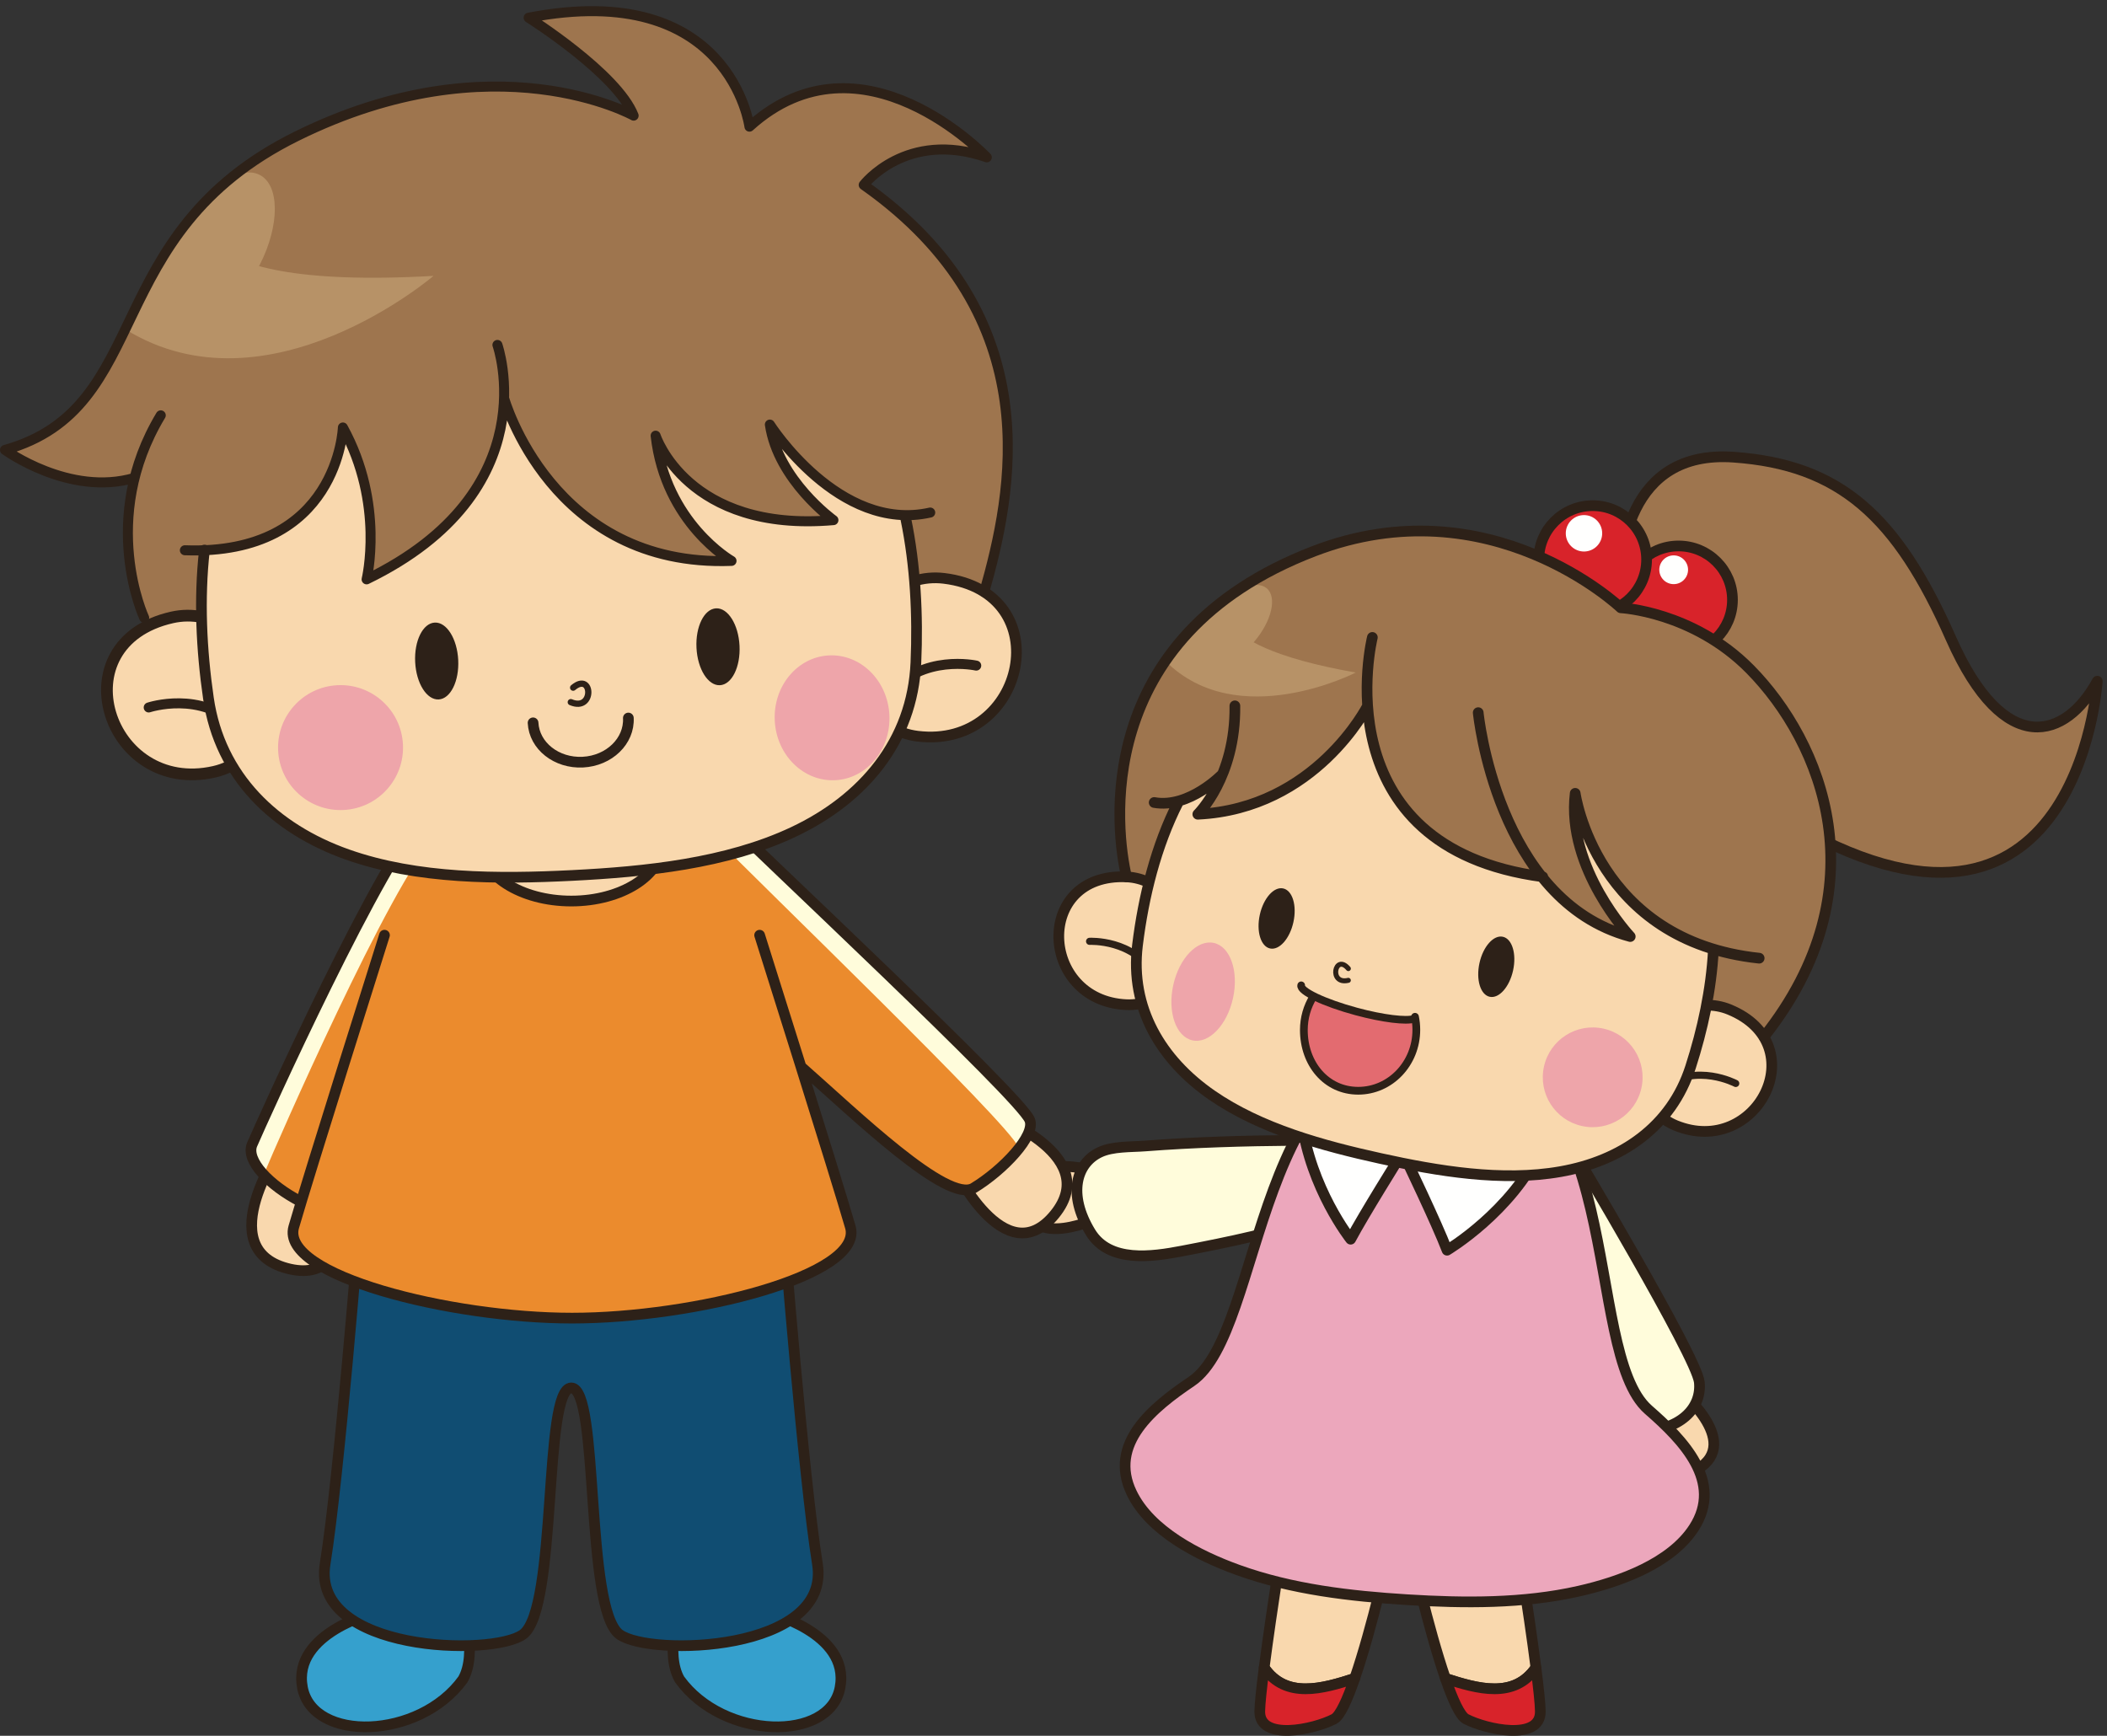 <?xml version="1.0" encoding="UTF-8"?>
<!DOCTYPE svg PUBLIC "-//W3C//DTD SVG 1.1//EN" "http://www.w3.org/Graphics/SVG/1.1/DTD/svg11.dtd">
<svg version="1.1" xmlns="http://www.w3.org/2000/svg" xmlns:xlink="http://www.w3.org/1999/xlink" x="0" y="0" width="335" height="276" viewBox="0, 0, 335, 276">
  <rect x="0" y="0" width="335" height="276" fill="#333333" stroke="none"/>
  <g id="Layer_1">
    <path d="M204.406,242.125 C204.406,242.125 202.169,256.055 200.996,265.172 C204.453,270.2 210.281,268.54 215.39,266.881 C218.156,258.86 220.949,246.309 220.949,246.309 L204.406,242.125" fill="#F9D8AE"/>
    <path d="M204.406,242.125 C204.406,242.125 202.169,256.055 200.996,265.172 C204.453,270.2 210.281,268.54 215.39,266.881 C218.156,258.86 220.949,246.309 220.949,246.309 L204.406,242.125 z" fill-opacity="0" stroke="#2D2118" stroke-width="1.701" stroke-linecap="round" stroke-linejoin="round"/>
    <g>
      <path d="M200.996,265.172 C200.589,268.323 200.312,270.901 200.296,272.127 C200.238,276.899 208.941,274.997 212.125,273.332 C213.066,272.838 214.226,270.258 215.39,266.881 C210.281,268.54 204.453,270.2 200.996,265.172" fill="#D8232A"/>
      <path d="M200.996,265.172 C200.589,268.323 200.312,270.901 200.296,272.127 C200.238,276.899 208.941,274.997 212.125,273.332 C213.066,272.838 214.226,270.258 215.39,266.881 C210.281,268.54 204.453,270.2 200.996,265.172 z" fill-opacity="0" stroke="#2D2118" stroke-width="1.701" stroke-linecap="round" stroke-linejoin="round"/>
    </g>
    <path d="M240.794,242.125 C240.794,242.125 243.031,256.055 244.203,265.172 C240.746,270.2 234.919,268.54 229.81,266.881 C227.042,258.86 224.25,246.309 224.25,246.309 L240.794,242.125" fill="#F9D8AE"/>
    <path d="M240.794,242.125 C240.794,242.125 243.031,256.055 244.203,265.172 C240.746,270.2 234.919,268.54 229.81,266.881 C227.042,258.86 224.25,246.309 224.25,246.309 L240.794,242.125 z" fill-opacity="0" stroke="#2D2118" stroke-width="1.701" stroke-linecap="round" stroke-linejoin="round"/>
    <g>
      <path d="M244.203,265.172 C244.609,268.323 244.888,270.901 244.902,272.127 C244.96,276.899 236.257,274.997 233.074,273.332 C232.132,272.838 230.972,270.258 229.81,266.881 C234.919,268.54 240.746,270.2 244.203,265.172" fill="#D8232A"/>
      <path d="M244.203,265.172 C244.609,268.323 244.888,270.901 244.902,272.127 C244.96,276.899 236.257,274.997 233.074,273.332 C232.132,272.838 230.972,270.258 229.81,266.881 C234.919,268.54 240.746,270.2 244.203,265.172 z" fill-opacity="0" stroke="#2D2118" stroke-width="1.701" stroke-linecap="round" stroke-linejoin="round"/>
    </g>
    <path d="M266.685,220.741 C266.685,220.741 277.23,229.198 269.898,233.629 C262.57,238.055 261.322,224.963 261.322,224.963 L266.685,220.741" fill="#F9D8AE"/>
    <path d="M266.685,220.741 C266.685,220.741 277.23,229.198 269.898,233.629 C262.57,238.055 261.322,224.963 261.322,224.963 L266.685,220.741 z" fill-opacity="0" stroke="#2D2118" stroke-width="1.701" stroke-linecap="round" stroke-linejoin="round"/>
    <path d="M249.994,182.686 C250.005,182.706 269.763,215.709 270.183,219.778 C270.603,223.848 267.214,227.647 260.087,227.647 C255.136,227.647 253.023,221.67 251.875,217.797 C249.273,209.024 246.402,200.2 245.511,191.045 C245.332,189.219 245.117,186.954 246.109,185.299 C246.363,184.877 249.576,181.989 249.994,182.686" fill="#FFFCDB"/>
    <path d="M249.994,182.686 C250.005,182.706 269.763,215.709 270.183,219.778 C270.603,223.848 267.214,227.647 260.087,227.647 C255.136,227.647 253.023,221.67 251.875,217.797 C249.273,209.024 246.402,200.2 245.511,191.045 C245.332,189.219 245.117,186.954 246.109,185.299 C246.363,184.877 249.576,181.989 249.994,182.686 z" fill-opacity="0" stroke="#2D2118" stroke-width="1.701" stroke-linecap="round" stroke-linejoin="round"/>
    <path d="M175.843,186.711 C175.843,186.711 163.132,182.108 163.165,190.676 C163.2,199.235 175.029,193.489 175.029,193.489 L175.843,186.711" fill="#F9D8AE"/>
    <path d="M175.843,186.711 C175.843,186.711 163.132,182.108 163.165,190.676 C163.2,199.235 175.029,193.489 175.029,193.489 L175.843,186.711 z" fill-opacity="0" stroke="#2D2118" stroke-width="1.701" stroke-linecap="round" stroke-linejoin="round"/>
    <path d="M217.007,181.161 C216.457,180.684 215.339,181.327 214.675,181.282 C211.695,181.082 208.707,181.307 205.724,181.329 C197.824,181.393 189.861,181.622 181.98,182.227 C179.792,182.393 176.88,182.254 174.843,183.227 C171.15,184.983 169.671,189.854 173.38,195.942 C176.378,200.852 183.187,199.836 187.939,198.926 C195.417,197.497 202.988,195.932 210.201,193.45 C213.763,192.227 215.433,191.786 216.3,188.106 C216.583,186.915 218.23,182.258 217.007,181.161" fill="#FFFCDB"/>
    <path d="M217.007,181.161 C216.457,180.684 215.339,181.327 214.675,181.282 C211.695,181.082 208.707,181.307 205.724,181.329 C197.824,181.393 189.861,181.622 181.98,182.227 C179.792,182.393 176.88,182.254 174.843,183.227 C171.15,184.983 169.671,189.854 173.38,195.942 C176.378,200.852 183.187,199.836 187.939,198.926 C195.417,197.497 202.988,195.932 210.201,193.45 C213.763,192.227 215.433,191.786 216.3,188.106 C216.583,186.915 218.23,182.258 217.007,181.161 z" fill-opacity="0" stroke="#2D2118" stroke-width="1.701" stroke-linecap="round" stroke-linejoin="round"/>
    <path d="M262.091,224.168 C251.289,214.752 259.394,167.938 229.224,166.071 C199.05,164.2 201.316,211.657 189.433,219.666 C183.343,223.774 176.148,229.541 179.935,237.393 C182.859,243.461 190.544,247.374 196.847,249.649 C205.402,252.735 214.685,253.807 223.753,254.37 C232.816,254.93 242.162,255.012 251.033,253.006 C257.57,251.526 265.679,248.592 269.328,242.932 C274.056,235.606 267.625,228.995 262.091,224.168" fill="#ECA7BC"/>
    <path d="M262.091,224.168 C251.289,214.752 259.394,167.938 229.224,166.071 C199.05,164.2 201.316,211.657 189.433,219.666 C183.343,223.774 176.148,229.541 179.935,237.393 C182.859,243.461 190.544,247.374 196.847,249.649 C205.402,252.735 214.685,253.807 223.753,254.37 C232.816,254.93 242.162,255.012 251.033,253.006 C257.57,251.526 265.679,248.592 269.328,242.932 C274.056,235.606 267.625,228.995 262.091,224.168 z" fill-opacity="0" stroke="#2D2118" stroke-width="1.701" stroke-linecap="round" stroke-linejoin="round"/>
    <path d="M223.429,184.09 C223.429,184.09 228.441,194.508 230.074,198.795 C230.074,198.795 240.388,192.682 245.078,182.512 C249.773,172.348 227.246,181.291 223.429,184.09" fill="#FFFFFE"/>
    <path d="M223.429,184.09 C223.429,184.09 228.441,194.508 230.074,198.795 C230.074,198.795 240.388,192.682 245.078,182.512 C249.773,172.348 227.246,181.291 223.429,184.09 z" fill-opacity="0" stroke="#2D2118" stroke-width="1.701" stroke-linecap="round" stroke-linejoin="round"/>
    <path d="M222.55,183.991 C222.55,183.991 216.8,193.178 214.746,197.043 C214.746,197.043 208.371,189.022 206.933,178.163 C205.498,167.293 220.296,180.499 222.55,183.991" fill="#FFFFFE"/>
    <path d="M222.55,183.991 C222.55,183.991 216.8,193.178 214.746,197.043 C214.746,197.043 208.371,189.022 206.933,178.163 C205.498,167.293 220.296,180.499 222.55,183.991 z" fill-opacity="0" stroke="#2D2118" stroke-width="1.701" stroke-linecap="round" stroke-linejoin="round"/>
    <path d="M257.373,95.707 C257.21,88.13 258.73,71.505 275.623,72.692 C292.515,73.88 301.585,82.046 310.167,101.476 C318.748,120.905 328.554,117.343 333.457,108.317 C333.457,108.317 330.277,159.848 281.242,128.739 L257.373,95.707" fill="#9E754E"/>
    <path d="M257.373,95.707 C257.21,88.13 258.73,71.505 275.623,72.692 C292.515,73.88 301.585,82.046 310.167,101.476 C318.748,120.905 328.554,117.343 333.457,108.317 C333.457,108.317 330.277,159.848 281.242,128.739 L257.373,95.707 z" fill-opacity="0" stroke="#2D2118" stroke-width="1.701" stroke-linecap="round" stroke-linejoin="round"/>
    <path d="M275.451,95.385 C275.451,100.119 271.613,103.957 266.878,103.957 C262.144,103.957 258.304,100.119 258.304,95.385 C258.304,90.649 262.144,86.812 266.878,86.812 C271.613,86.812 275.451,90.649 275.451,95.385" fill="#D8232A"/>
    <path d="M275.451,95.385 C275.451,100.119 271.613,103.957 266.878,103.957 C262.144,103.957 258.304,100.119 258.304,95.385 C258.304,90.649 262.144,86.812 266.878,86.812 C271.613,86.812 275.451,90.649 275.451,95.385 z" fill-opacity="0" stroke="#2D2118" stroke-width="1.701" stroke-linecap="round" stroke-linejoin="round"/>
    <path d="M268.39,90.597 C268.39,91.859 267.367,92.884 266.105,92.884 C264.841,92.884 263.818,91.859 263.818,90.597 C263.818,89.335 264.841,88.312 266.105,88.312 C267.367,88.312 268.39,89.335 268.39,90.597" fill="#FFFFFE"/>
    <path d="M261.8,88.977 C261.8,93.712 257.962,97.55 253.228,97.55 C248.492,97.55 244.656,93.712 244.656,88.977 C244.656,84.242 248.492,80.404 253.228,80.404 C257.962,80.404 261.8,84.242 261.8,88.977" fill="#D8232A"/>
    <path d="M261.8,88.977 C261.8,93.712 257.962,97.55 253.228,97.55 C248.492,97.55 244.656,93.712 244.656,88.977 C244.656,84.242 248.492,80.404 253.228,80.404 C257.962,80.404 261.8,84.242 261.8,88.977 z" fill-opacity="0" stroke="#2D2118" stroke-width="1.701" stroke-linecap="round" stroke-linejoin="round"/>
    <path d="M254.738,84.8 C254.738,86.399 253.443,87.696 251.843,87.696 C250.246,87.696 248.949,86.399 248.949,84.8 C248.949,83.201 250.246,81.904 251.843,81.904 C253.443,81.904 254.738,83.201 254.738,84.8" fill="#FFFFFE"/>
    <path d="M272.632,150.946 C253.093,145.184 250.453,126.126 250.453,126.126 C249.013,138.046 259.193,148.885 259.193,148.885 C253.132,147.266 248.574,143.665 245.132,139.366 C223.193,136.406 218.132,122.366 217.453,112.206 C217.453,112.206 209.193,128.566 190.453,129.446 C190.453,129.446 192.652,127.306 194.373,123.066 C194.373,123.066 191.332,126.226 187.453,127.326 C185.353,131.366 183.792,135.786 182.693,140.327 C181.593,139.786 180.394,139.465 179.113,139.406 C177.453,132.326 173.234,101.326 208.914,87.626 C236.953,76.846 257.693,96.626 257.693,96.626 C257.693,96.626 269.171,97.186 278.234,106.366 C289.693,117.986 299.193,141.206 280.472,164.825 L280.433,164.866 C279.373,163.106 277.593,161.567 274.953,160.485 C273.773,160.004 272.533,159.786 271.332,159.805 C271.832,157.165 272.193,154.485 272.373,151.805 L272.632,150.946" fill="#9E754E"/>
    <path d="M188.224,150.004 C187.976,155.606 184.375,159.993 179.091,159.754 C165.211,159.133 164.303,138.771 179.111,139.432 C184.394,139.676 188.476,144.405 188.224,150.004" fill="#F9D8AE"/>
    <path d="M188.224,150.004 C187.976,155.606 184.375,159.993 179.091,159.754 C165.211,159.133 164.303,138.771 179.111,139.432 C184.394,139.676 188.476,144.405 188.224,150.004 z" fill-opacity="0" stroke="#2D2118" stroke-width="1.701" stroke-linecap="round" stroke-linejoin="round"/>
    <path d="M173.238,149.68 C173.238,149.68 180.261,149.301 183.509,155.047" fill-opacity="0" stroke="#2D2118" stroke-width="1.134" stroke-linecap="round" stroke-linejoin="round"/>
    <path d="M262.232,166.286 C260.107,171.471 261.535,176.965 266.429,178.963 C279.289,184.213 288.66,166.127 274.941,160.514 C270.042,158.516 264.351,161.096 262.232,166.286" fill="#F9D8AE"/>
    <path d="M262.232,166.286 C260.107,171.471 261.535,176.965 266.429,178.963 C279.289,184.213 288.66,166.127 274.941,160.514 C270.042,158.516 264.351,161.096 262.232,166.286 z" fill-opacity="0" stroke="#2D2118" stroke-width="1.701" stroke-linecap="round" stroke-linejoin="round"/>
    <path d="M275.972,172.278 C275.972,172.278 269.753,168.987 264.394,172.838" fill-opacity="0" stroke="#2D2118" stroke-width="1.134" stroke-linecap="round" stroke-linejoin="round"/>
    <path d="M271.888,156.344 C271.941,155.969 271.988,155.59 272.033,155.213 C272.14,154.325 272.228,153.436 272.3,152.543 C272.343,151.987 272.398,151.43 272.425,150.872 C253.083,145.036 250.453,126.126 250.453,126.126 C249.013,138.046 259.193,148.885 259.193,148.885 C253.132,147.266 248.574,143.665 245.132,139.366 C223.193,136.406 218.132,122.366 217.453,112.206 C217.453,112.206 209.193,128.566 190.453,129.446 C190.453,129.446 192.652,127.306 194.373,123.066 C194.373,123.066 191.351,126.204 187.488,127.314 C187.361,127.559 187.23,127.801 187.109,128.048 C186.867,128.532 186.636,129.022 186.41,129.516 C186.148,130.091 185.89,130.668 185.648,131.255 C185.492,131.626 185.347,132.001 185.201,132.376 C184.943,133.036 184.691,133.697 184.457,134.368 C184.316,134.776 184.183,135.189 184.05,135.602 C183.859,136.189 183.667,136.777 183.492,137.371 C183.207,138.35 182.933,139.333 182.693,140.327 C182.691,140.325 182.691,140.325 182.691,140.325 C181.867,143.629 181.261,146.987 180.853,150.301 C179.628,160.262 184.605,168.534 192.652,174.12 C200.394,179.493 210.394,182.211 219.492,184.209 C228.587,186.211 238.808,187.936 248.093,186.303 C257.74,184.61 265.728,179.198 268.796,169.645 C269.902,166.209 270.812,162.627 271.46,159.002 C271.619,158.12 271.765,157.235 271.888,156.344" fill="#F9D8AE"/>
    <path d="M195.57,94.816 C195.57,94.816 189.027,102.252 215.55,106.943 C215.55,106.943 196.822,116.596 185.345,105.155 C185.345,105.155 192.73,96.727 195.57,94.816" fill="#B79267"/>
    <path d="M199.441,101.998 C196.687,105.251 193.097,106.74 191.427,105.327 C189.757,103.912 190.638,100.127 193.394,96.875 C196.148,93.621 199.738,92.133 201.406,93.548 C203.078,94.96 202.197,98.746 199.441,101.998" fill="#B79267"/>
    <path d="M205.644,146.629 C205.066,149.262 203.4,151.141 201.925,150.815 C200.449,150.491 199.722,148.086 200.302,145.454 C200.882,142.819 202.548,140.946 204.023,141.27 C205.5,141.594 206.226,143.993 205.644,146.629" fill="#2D2118"/>
    <path d="M240.57,154.313 C239.992,156.946 238.324,158.823 236.847,158.497 C235.375,158.172 234.648,155.77 235.226,153.137 C235.806,150.5 237.472,148.629 238.949,148.954 C240.425,149.278 241.15,151.676 240.57,154.313" fill="#2D2118"/>
    <path d="M214.38,154.014 C212.261,151.52 211.185,156.635 214.375,155.881" fill-opacity="0" stroke="#2D2118" stroke-width="0.795" stroke-linecap="round" stroke-linejoin="round"/>
    <path d="M260.976,173.006 C260.033,177.286 255.8,179.987 251.523,179.047 C247.244,178.108 244.539,173.879 245.48,169.598 C246.421,165.323 250.652,162.618 254.931,163.559 C259.21,164.5 261.916,168.731 260.976,173.006" fill="#EEA5AA"/>
    <path d="M196.041,158.723 C195.097,163.004 192.21,166.004 189.587,165.426 C186.964,164.85 185.601,160.915 186.542,156.633 C187.484,152.358 190.375,149.358 192.996,149.934 C195.617,150.512 196.98,154.446 196.041,158.723" fill="#EEA5AA"/>
    <path d="M187.337,127.55 C183.792,134.517 181.808,142.536 180.853,150.301 C179.628,160.262 184.605,168.534 192.652,174.12 C200.394,179.493 210.394,182.211 219.492,184.209 C228.587,186.211 238.808,187.936 248.093,186.303 C257.74,184.61 265.728,179.198 268.796,169.645 C270.703,163.715 272.082,157.364 272.417,151.079 M218.197,101.356 C218.197,101.356 209.888,134.728 245.292,139.416 M235.027,113.318 C235.027,113.318 237.947,143.227 259.197,148.916 C259.197,148.916 249.009,138.076 250.447,126.148 C250.447,126.148 253.697,149.614 279.697,152.36 M217.441,112.235 C217.441,112.235 209.197,128.583 190.447,129.47 C190.447,129.47 196.478,123.614 196.337,112.235 M194.363,123.1 C194.363,123.1 189.072,128.606 183.509,127.606 M179.111,139.432 C177.447,132.356 173.238,101.356 208.902,87.647 C236.945,76.868 257.697,96.647 257.697,96.647 C257.697,96.647 269.171,97.214 278.236,106.397 C289.697,118.01 299.197,141.235 280.474,164.844" fill-opacity="0" stroke="#2D2118" stroke-width="1.701" stroke-linecap="round" stroke-linejoin="round"/>
    <path d="M215.625,160.836 C219.886,161.977 223.585,162.415 224.845,161.997 L225.005,161.977 C225.125,162.536 225.185,163.137 225.185,163.756 C225.185,169.094 221.046,173.434 215.945,173.434 C210.845,173.434 207.304,169.135 207.304,163.776 C207.304,161.856 207.845,160.055 208.765,158.536 L208.845,158.375 C210.425,159.196 212.865,160.075 215.625,160.836" fill="#E36B70"/>
    <path d="M206.882,156.676 C206.632,157.598 210.55,159.459 215.634,160.832 C219.882,161.981 223.599,162.422 224.851,161.999" fill-opacity="0" stroke="#2D2118" stroke-width="1.219" stroke-linecap="round" stroke-linejoin="round"/>
    <path d="M224.976,161.676 C225.113,162.344 225.187,163.036 225.187,163.747 C225.187,169.1 221.052,173.44 215.949,173.44 C210.849,173.44 207.304,169.135 207.304,163.784 C207.304,161.848 207.843,160.047 208.773,158.534" fill-opacity="0" stroke="#2D2118" stroke-width="1.231" stroke-linecap="round" stroke-linejoin="round"/>
    <path d="M76.335,246.254 C78.799,236.584 81.134,225.375 81.134,225.375 L65.055,223.959 C65.055,223.959 62.916,235.231 61.299,244.526 C64.656,248.807 71.155,250.065 76.335,246.254" fill="#F9D8AE"/>
    <path d="M76.335,246.254 C78.799,236.584 81.134,225.375 81.134,225.375 L65.055,223.959 C65.055,223.959 62.916,235.231 61.299,244.526 C64.656,248.807 71.155,250.065 76.335,246.254 z" fill-opacity="0" stroke="#2D2118" stroke-width="1.701" stroke-linecap="round" stroke-linejoin="round"/>
    <path d="M61.299,244.526 C60.336,250.061 59.556,254.897 59.525,256.223 C59.443,259.778 69.367,264.647 72.321,259.081 C73.411,257.028 74.896,251.903 76.335,246.254 C71.155,250.065 64.656,248.807 61.299,244.526" fill="#FFFFFE"/>
    <path d="M61.299,244.526 C60.336,250.061 59.556,254.897 59.525,256.223 C59.443,259.778 69.367,264.647 72.321,259.081 C73.411,257.028 74.896,251.903 76.335,246.254 C71.155,250.065 64.656,248.807 61.299,244.526 z" fill-opacity="0" stroke="#2D2118" stroke-width="1.701" stroke-linecap="round" stroke-linejoin="round"/>
    <g>
      <path d="M73.531,255.516 C73.309,257.649 64.636,262.291 59.778,256.34 C59.778,256.34 46.447,259.571 48.086,268.325 C49.726,277.079 66.663,276.653 73.599,267.043 C76.009,262.827 73.531,255.516 73.531,255.516" fill="#35A0CD"/>
      <path d="M73.531,255.516 C73.309,257.649 64.636,262.291 59.778,256.34 C59.778,256.34 46.447,259.571 48.086,268.325 C49.726,277.079 66.663,276.653 73.599,267.043 C76.009,262.827 73.531,255.516 73.531,255.516 z" fill-opacity="0" stroke="#2D2118" stroke-width="1.701" stroke-linecap="round" stroke-linejoin="round"/>
    </g>
    <path d="M105.317,246.254 C102.852,236.584 100.517,225.375 100.517,225.375 L116.596,223.959 C116.596,223.959 118.735,235.231 120.352,244.526 C116.996,248.807 110.497,250.065 105.317,246.254" fill="#F9D8AE"/>
    <path d="M105.317,246.254 C102.852,236.584 100.517,225.375 100.517,225.375 L116.596,223.959 C116.596,223.959 118.735,235.231 120.352,244.526 C116.996,248.807 110.497,250.065 105.317,246.254 z" fill-opacity="0" stroke="#2D2118" stroke-width="1.701" stroke-linecap="round" stroke-linejoin="round"/>
    <path d="M120.352,244.526 C121.315,250.061 122.095,254.897 122.126,256.223 C122.208,259.778 112.285,264.647 109.331,259.081 C108.241,257.028 106.755,251.903 105.317,246.254 C110.497,250.065 116.996,248.807 120.352,244.526" fill="#FFFFFE"/>
    <path d="M120.352,244.526 C121.315,250.061 122.095,254.897 122.126,256.223 C122.208,259.778 112.285,264.647 109.331,259.081 C108.241,257.028 106.755,251.903 105.317,246.254 C110.497,250.065 116.996,248.807 120.352,244.526 z" fill-opacity="0" stroke="#2D2118" stroke-width="1.701" stroke-linecap="round" stroke-linejoin="round"/>
    <g>
      <path d="M108.121,255.516 C108.342,257.649 117.015,262.291 121.874,256.34 C121.874,256.34 135.205,259.571 133.565,268.325 C131.925,277.079 114.989,276.653 108.052,267.043 C105.642,262.827 108.121,255.516 108.121,255.516" fill="#35A0CD"/>
      <path d="M108.121,255.516 C108.342,257.649 117.015,262.291 121.874,256.34 C121.874,256.34 135.205,259.571 133.565,268.325 C131.925,277.079 114.989,276.653 108.052,267.043 C105.642,262.827 108.121,255.516 108.121,255.516 z" fill-opacity="0" stroke="#2D2118" stroke-width="1.701" stroke-linecap="round" stroke-linejoin="round"/>
    </g>
    <path d="M129.964,248.666 C127.713,234.661 124.576,195.098 124.576,195.098 L57.08,195.098 C57.08,195.098 53.941,234.661 51.692,248.666 C49.441,262.672 78.322,263.452 83.168,259.875 C88.693,255.797 86.328,220.688 90.828,220.688 C95.327,220.688 92.962,255.797 98.487,259.875 C103.333,263.452 132.214,262.672 129.964,248.666" fill="#104D72"/>
    <path d="M129.964,248.666 C127.713,234.661 124.576,195.098 124.576,195.098 L57.08,195.098 C57.08,195.098 53.941,234.661 51.692,248.666 C49.441,262.672 78.322,263.452 83.168,259.875 C88.693,255.797 86.328,220.688 90.828,220.688 C95.327,220.688 92.962,255.797 98.487,259.875 C103.333,263.452 132.214,262.672 129.964,248.666 z" fill-opacity="0" stroke="#2D2118" stroke-width="1.701" stroke-linecap="round" stroke-linejoin="round"/>
    <path d="M45.02,182.045 C45.02,182.045 33.591,198.268 45.734,201.536 C57.876,204.801 54.305,185.821 54.305,185.821 L45.02,182.045" fill="#F9D8AE"/>
    <path d="M45.02,182.045 C45.02,182.045 33.591,198.268 45.734,201.536 C57.876,204.801 54.305,185.821 54.305,185.821 L45.02,182.045 z" fill-opacity="0" stroke="#2D2118" stroke-width="1.701" stroke-linecap="round" stroke-linejoin="round"/>
    <path d="M44.887,182.18 C44.887,182.18 33.458,198.403 45.602,201.668 C57.743,204.934 54.172,185.954 54.172,185.954 L44.887,182.18" fill="#F9D8AE"/>
    <path d="M44.887,182.18 C44.887,182.18 33.458,198.403 45.602,201.668 C57.743,204.934 54.172,185.954 54.172,185.954 L44.887,182.18 z" fill-opacity="0" stroke="#2D2118" stroke-width="1.701" stroke-linecap="round" stroke-linejoin="round"/>
    <path d="M156.856,176.879 C156.856,176.879 175.621,183.332 167.694,193.094 C159.766,202.852 151.542,185.379 151.542,185.379 L156.856,176.879" fill="#F9D8AE"/>
    <path d="M156.856,176.879 C156.856,176.879 175.621,183.332 167.694,193.094 C159.766,202.852 151.542,185.379 151.542,185.379 L156.856,176.879 z" fill-opacity="0" stroke="#2D2118" stroke-width="1.701" stroke-linecap="round" stroke-linejoin="round"/>
    <path d="M127.348,169.606 C127.907,171.407 134.792,194.153 135.071,195.114 C137.27,202.813 110.172,209.594 90.832,209.594 C71.471,209.594 44.372,202.813 46.571,195.114 C46.852,194.153 47.27,192.692 47.832,190.891 L47.25,190.832 C42.471,188.254 38.911,184.434 39.971,181.973 C41.61,178.133 60.571,136.07 68.071,128.551 C75.59,121.031 90.832,127.191 90.832,127.191 C90.832,127.191 106.051,121.031 113.571,128.551 C121.09,136.07 162.051,174.215 163.709,178.055 C164.709,180.415 160.657,187.086 154.782,188.915 C148.907,190.739 127.348,169.606 127.348,169.606" fill="#EB8B2D"/>
    <path d="M42.156,186.243 C43.741,182.403 62.084,140.34 69.34,132.82 C76.615,125.301 91.361,131.461 91.361,131.461 C91.361,131.461 106.084,125.301 113.359,132.82 C120.634,140.34 160.261,178.485 161.866,182.325 C161.999,182.649 162.031,183.059 161.988,183.52 C163.529,181.381 164.249,179.206 163.761,178.055 C162.103,174.215 121.142,136.07 113.623,128.551 C106.103,121.031 90.884,127.191 90.884,127.191 C90.884,127.191 75.642,121.031 68.123,128.551 C60.623,136.07 41.662,178.133 40.023,181.973 C39.428,183.352 40.318,185.159 42.028,186.934 C42.051,186.698 42.066,186.459 42.156,186.243" fill="#FFFCDB"/>
    <path d="M47.848,191.079 C42.838,188.508 39.001,184.508 40.09,181.977 C41.743,178.129 60.688,136.07 68.206,128.555 C75.723,121.035 90.954,127.195 90.954,127.195 C90.954,127.195 106.182,121.035 113.7,128.555 C121.217,136.07 162.055,174.207 163.709,178.055 C164.77,180.52 159.45,186.09 154.782,188.915 C150.625,191.43 135.911,177.137 127.348,169.606 M120.776,148.704 C120.776,148.704 133,187.411 135.2,195.106 C137.399,202.805 110.305,209.594 90.954,209.594 C71.598,209.594 44.504,202.805 46.706,195.106 C48.905,187.411 61.129,148.704 61.129,148.704" fill-opacity="0" stroke="#2D2118" stroke-width="1.701" stroke-linecap="round" stroke-linejoin="round"/>
    <path d="M105.319,134.044 C105.319,139.141 98.831,143.274 90.828,143.274 C82.825,143.274 76.336,139.141 76.336,134.044 C76.336,128.946 82.825,124.815 90.828,124.815 C98.831,124.815 105.319,128.946 105.319,134.044" fill="#F9D8AE"/>
    <path d="M105.319,134.044 C105.319,139.141 98.831,143.274 90.828,143.274 C82.825,143.274 76.336,139.141 76.336,134.044 C76.336,128.946 82.825,124.815 90.828,124.815 C98.831,124.815 105.319,128.946 105.319,134.044 z" fill-opacity="0" stroke="#2D2118" stroke-width="1.701" stroke-linecap="round" stroke-linejoin="round"/>
    <path d="M27.356,98.179 C25.93,98.492 24.669,98.936 23.578,99.491 L22.932,98.223 C22.932,98.223 18.307,88.344 21.406,75.971 L21.386,75.972 C11.067,79.018 0.795,71.547 0.795,71.547 C24.646,64.813 15.622,37.254 47.175,21.66 C78.081,6.358 99.831,17.893 100.716,18.37 C98.116,11.673 84.05,2.813 84.05,2.813 C116.097,-3.395 119.151,20.142 119.151,20.142 C137.014,3.958 156.905,25.02 156.905,25.02 C144.084,20.581 137.321,29.395 137.321,29.395 C167.121,50.396 160.895,78.567 156.498,94.148 C154.82,93.052 152.678,92.278 150.08,91.97 C148.466,91.771 146.873,91.932 145.394,92.387 C145.126,89.057 144.678,85.754 144.014,82.524 L144.002,81.904 C131.459,81.758 122.408,67.517 122.408,67.517 C123.696,76.363 132.508,82.706 132.508,82.706 C109.26,84.724 104.234,69.276 104.234,69.276 C105.798,83.196 116.315,89.192 116.315,89.192 C88.132,90.237 80.382,64.136 80.14,63.288 C79.906,71.309 76.155,83.454 58.29,92.128 C58.29,92.128 61.207,80.146 54.524,67.968 C54.524,67.968 53.884,86.604 32.503,87.505 C32.119,90.989 31.979,94.561 32.06,98.121 C30.542,97.817 28.94,97.818 27.356,98.179" fill="#9E754E"/>
    <path d="M41.857,107.929 C43.408,114.777 40.509,121.269 34.047,122.726 C17.077,126.561 9.248,102.265 27.353,98.174 C33.817,96.717 40.311,101.082 41.857,107.929" fill="#F9D8AE"/>
    <path d="M41.857,107.929 C43.408,114.777 40.509,121.269 34.047,122.726 C17.077,126.561 9.248,102.265 27.353,98.174 C33.817,96.717 40.311,101.082 41.857,107.929 z" fill-opacity="0" stroke="#2D2118" stroke-width="1.863" stroke-linecap="round" stroke-linejoin="round"/>
    <path d="M23.644,112.493 C23.644,112.493 32.006,109.709 37.828,115.58" fill-opacity="0" stroke="#2D2118" stroke-width="1.591" stroke-linecap="round" stroke-linejoin="round"/>
    <path d="M136.637,103.135 C135.785,110.104 139.324,116.27 145.9,117.066 C163.171,119.169 168.507,94.207 150.082,91.964 C143.504,91.167 137.483,96.167 136.637,103.135" fill="#F9D8AE"/>
    <path d="M136.637,103.135 C135.785,110.104 139.324,116.27 145.9,117.066 C163.171,119.169 168.507,94.207 150.082,91.964 C143.504,91.167 137.483,96.167 136.637,103.135 z" fill-opacity="0" stroke="#2D2118" stroke-width="1.701" stroke-linecap="round" stroke-linejoin="round"/>
    <path d="M155.215,105.836 C155.215,105.836 146.617,103.911 141.417,110.339" fill-opacity="0" stroke="#2D2118" stroke-width="1.591" stroke-linecap="round" stroke-linejoin="round"/>
    <path d="M144.898,87.832 C144.86,87.55 144.819,87.268 144.779,86.987 C144.59,85.685 144.368,84.391 144.114,83.107 C144.034,82.703 143.965,82.296 143.878,81.893 C131.401,81.655 122.408,67.517 122.408,67.517 C123.696,76.363 132.508,82.706 132.508,82.706 C109.26,84.724 104.234,69.276 104.234,69.276 C105.798,83.196 116.315,89.192 116.315,89.192 C88.132,90.237 80.382,64.136 80.14,63.288 C79.906,71.309 76.155,83.454 58.29,92.128 C58.29,92.128 61.207,80.146 54.524,67.968 C54.524,67.968 53.884,86.599 32.511,87.505 C32.492,87.67 32.483,87.837 32.466,88.002 C32.318,89.431 32.21,90.872 32.142,92.321 C32.126,92.662 32.114,93.004 32.103,93.346 C32.048,94.908 32.027,96.474 32.06,98.041 C32.143,102.418 32.523,106.791 33.141,111.038 C34.952,123.458 43.686,131.793 55.236,135.879 C66.354,139.813 79.316,139.795 90.951,139.207 C102.586,138.619 115.484,137.326 126.147,132.291 C137.226,127.061 145.075,117.887 145.623,105.347 C145.808,101.077 145.747,96.707 145.39,92.361 C145.269,90.844 145.099,89.333 144.898,87.832" fill="#F9D8AE"/>
    <path d="M32.433,32.033 C32.433,32.033 24.785,46.38 68.925,43.868 C68.925,43.868 42.649,66.355 20.001,52.406 C20.001,52.406 28.621,36.156 32.433,32.033" fill="#B79267"/>
    <path d="M41.328,42.046 C38.152,48.282 32.983,52.016 29.781,50.386 C26.579,48.757 26.557,42.379 29.734,36.143 C32.908,29.907 38.078,26.174 41.279,27.804 C44.482,29.433 44.503,35.811 41.328,42.046" fill="#B79267"/>
    <path d="M32.504,87.463 C31.63,95.261 32.022,103.353 33.141,111.038 C34.952,123.458 43.686,131.793 55.236,135.879 C66.354,139.813 79.316,139.795 90.951,139.207 C102.586,138.619 115.484,137.326 126.147,132.291 C137.226,127.061 145.075,117.887 145.623,105.347 C145.95,97.819 145.559,89.981 144.022,82.517" fill-opacity="0" stroke="#2D2118" stroke-width="1.701" stroke-linecap="round" stroke-linejoin="round"/>
    <path d="M72.853,104.934 C73.024,108.309 71.63,111.123 69.74,111.219 C67.85,111.314 66.179,108.654 66.01,105.279 C65.839,101.906 67.233,99.091 69.123,98.996 C71.012,98.9 72.682,101.56 72.853,104.934" fill="#2D2118"/>
    <path d="M117.58,102.671 C117.75,106.045 116.357,108.86 114.466,108.955 C112.578,109.051 110.907,106.392 110.737,103.017 C110.566,99.643 111.959,96.828 113.849,96.732 C115.74,96.637 117.41,99.296 117.58,102.671" fill="#2D2118"/>
    <path d="M91.128,109.343 C94.263,106.705 94.534,113.24 90.752,111.65" fill-opacity="0" stroke="#2D2118" stroke-width="0.996" stroke-linecap="round" stroke-linejoin="round"/>
    <path d="M99.905,114.171 C100.09,117.834 96.85,120.977 92.666,121.187 C88.483,121.399 84.941,118.6 84.755,114.937" fill-opacity="0" stroke="#2D2118" stroke-width="1.701" stroke-linecap="round" stroke-linejoin="round"/>
    <path d="M141.407,113.677 C141.683,119.156 137.829,123.806 132.795,124.06 C127.764,124.315 123.458,120.078 123.181,114.599 C122.905,109.122 126.759,104.471 131.791,104.216 C136.825,103.962 141.129,108.199 141.407,113.677" fill="#EEA5AA"/>
    <path d="M64.067,118.372 C64.343,123.851 60.126,128.519 54.647,128.796 C49.167,129.074 44.501,124.854 44.222,119.376 C43.946,113.898 48.164,109.229 53.644,108.953 C59.123,108.675 63.79,112.894 64.067,118.372" fill="#EEA5AA"/>
    <path d="M79.088,54.848 C79.088,54.848 87.287,78.067 58.288,92.122 C58.288,92.122 61.214,80.146 54.517,67.974 C54.517,67.974 53.832,88.381 29.393,87.497 M80.139,63.28 C80.139,63.28 87.674,90.273 116.308,89.187 C116.308,89.187 105.797,83.206 104.243,69.278 C104.243,69.278 109.269,84.729 132.51,82.704 C132.51,82.704 123.7,76.359 122.403,67.511 C122.403,67.511 133.382,84.781 147.9,81.5 M156.487,94.147 C160.903,78.566 167.115,50.393 137.323,29.406 C137.323,29.406 144.081,20.576 156.897,25.02 C156.897,25.02 137.014,3.957 119.158,20.14 C119.158,20.14 116.097,-3.392 84.05,2.816 C84.05,2.816 98.13,11.687 100.744,18.386 C100.744,18.386 78.72,6.057 47.167,21.658 C15.615,37.261 24.648,64.818 0.795,71.542 C0.795,71.542 11.066,79.025 21.395,75.98 M22.923,98.229 C22.923,98.229 15.61,82.571 25.56,66.042" fill-opacity="0" stroke="#2D2118" stroke-width="1.591" stroke-linecap="round" stroke-linejoin="round"/>
  </g>
</svg>
